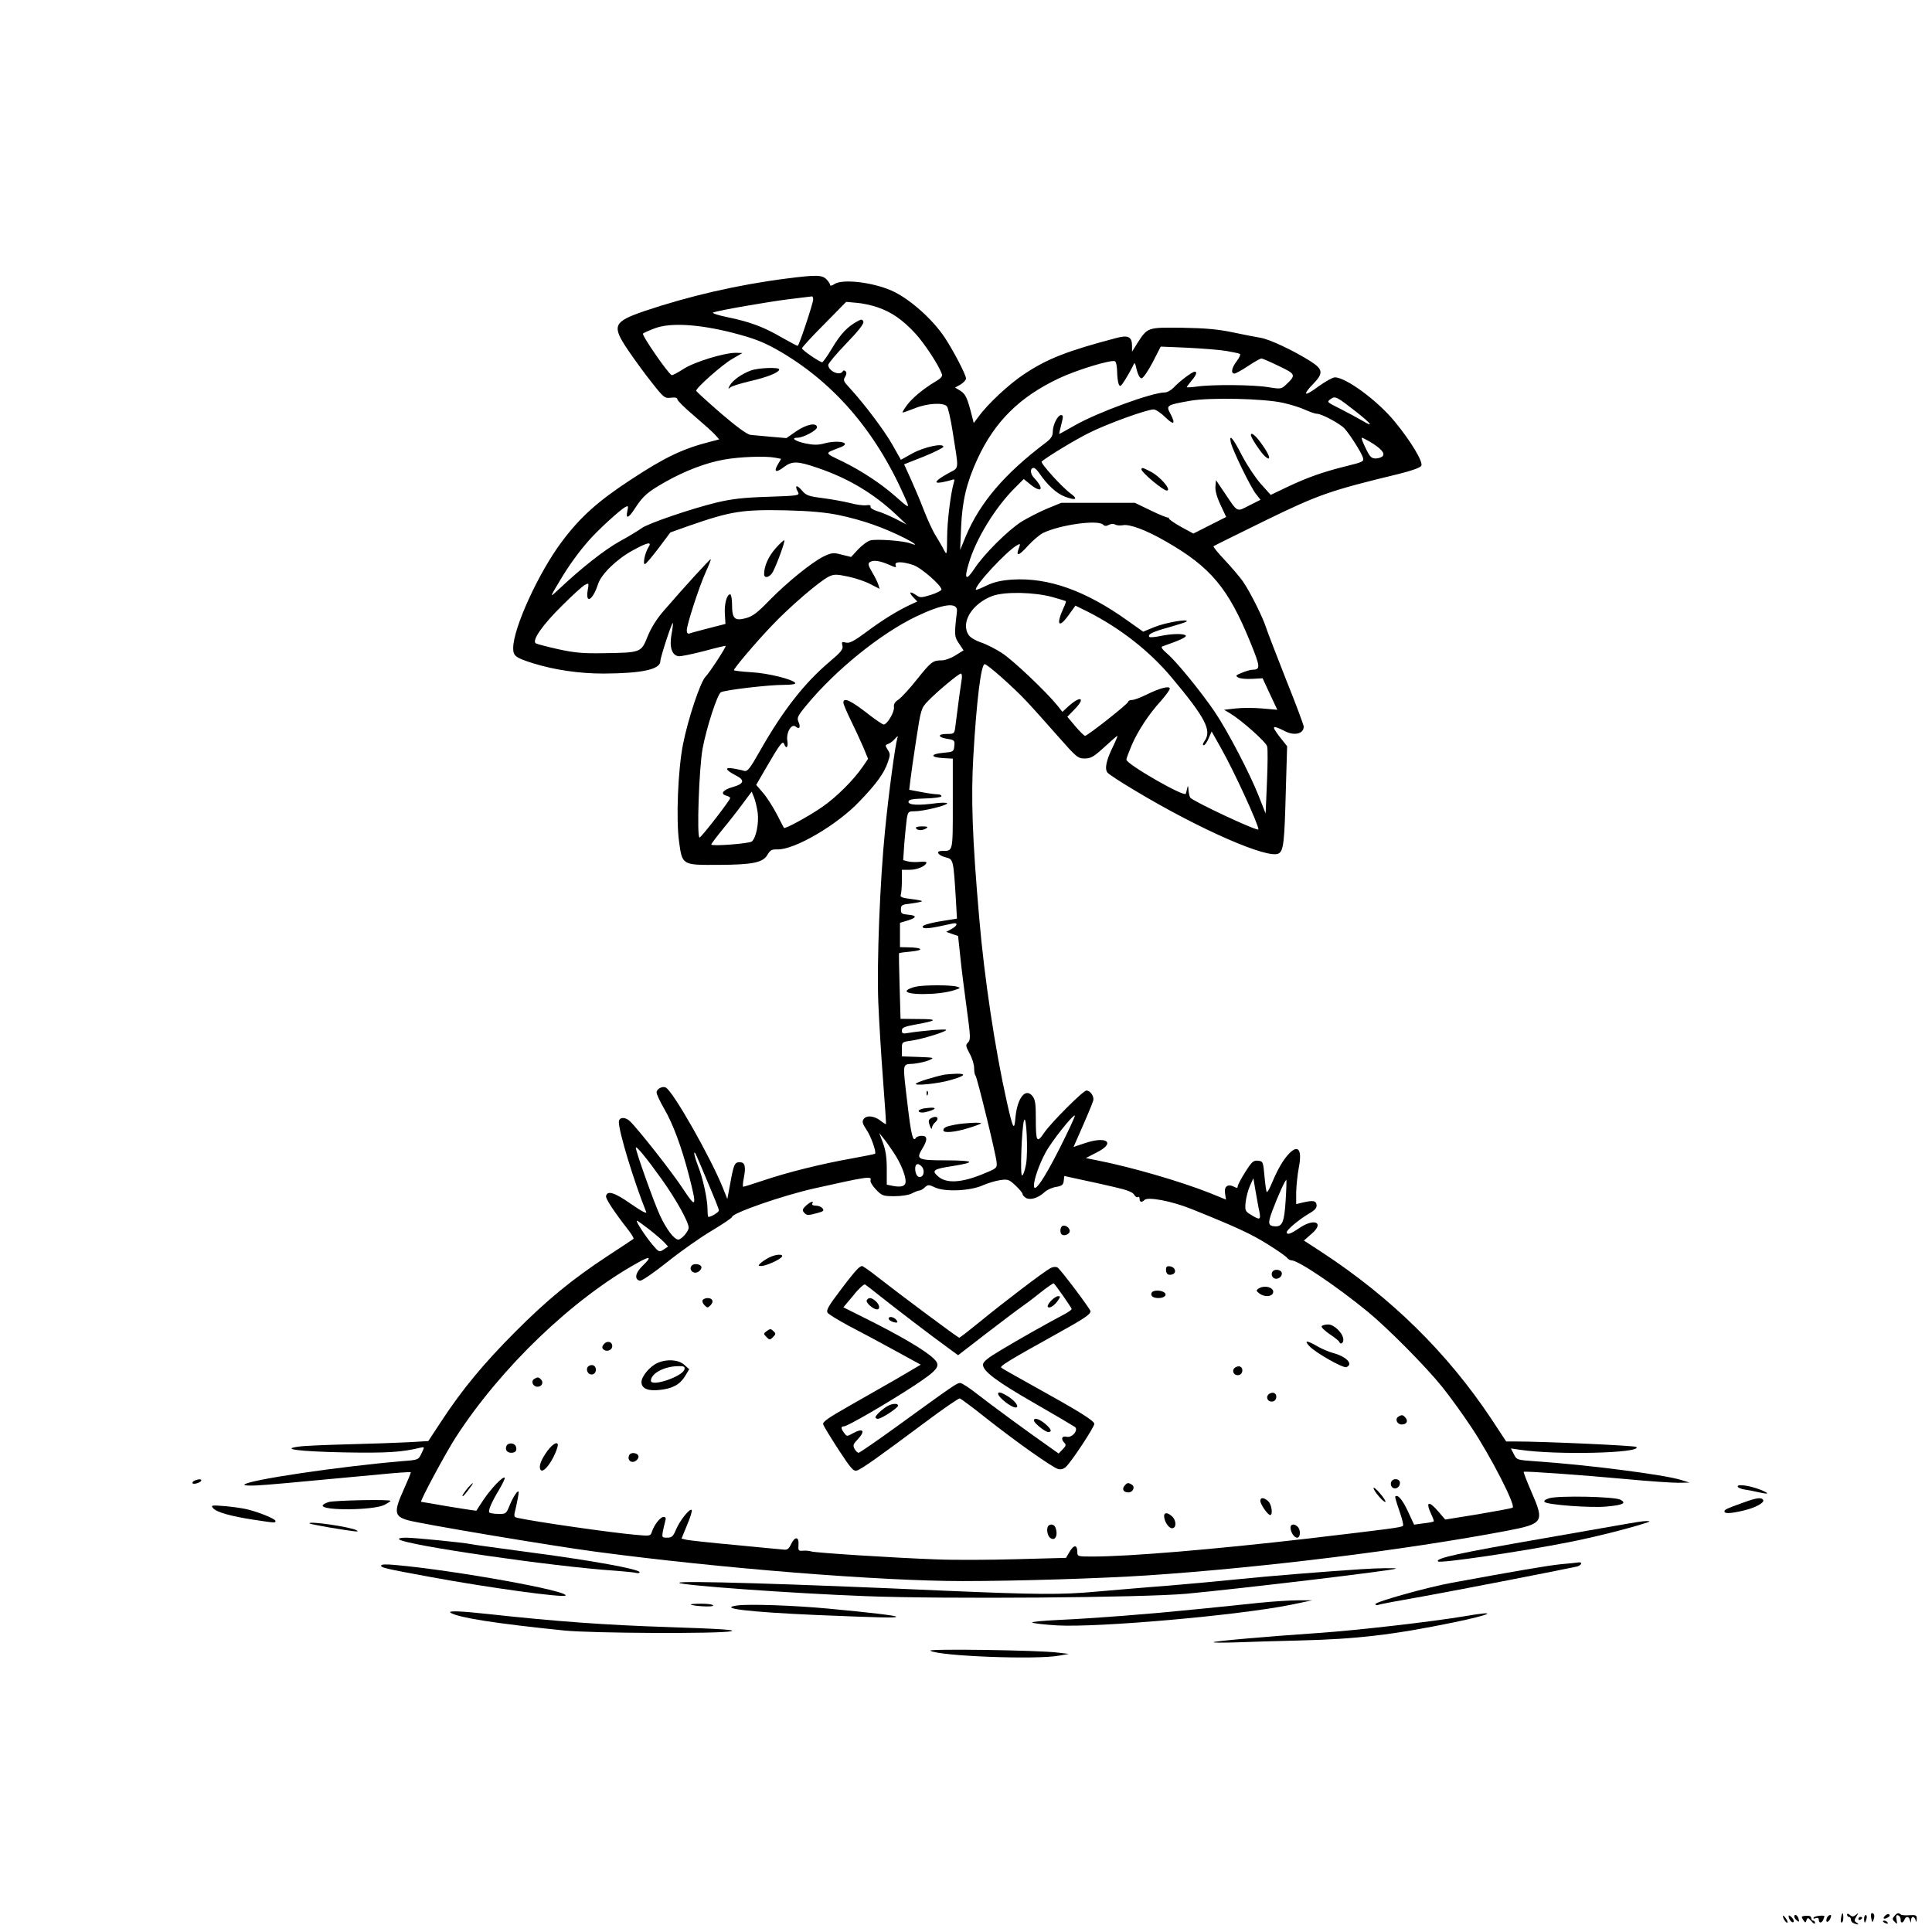 <?xml version="1.0" standalone="no"?>
<!DOCTYPE svg PUBLIC "-//W3C//DTD SVG 20010904//EN"
 "http://www.w3.org/TR/2001/REC-SVG-20010904/DTD/svg10.dtd">
<svg version="1.0" xmlns="http://www.w3.org/2000/svg"
 width="1024pt" height="1024pt" viewBox="0 0 1024 1024"
 preserveAspectRatio="xMidYMid meet">
<g transform="translate(0,1024) scale(0.1,-0.1)"
fill="#000000" stroke="none">
<path d="M4171 8764 c-260 -33 -519 -93 -756 -173 -165 -57 -174 -77 -86 -207
33 -49 90 -127 126 -172 63 -80 68 -84 101 -80 22 3 34 0 34 -8 0 -7 39 -46
88 -87 48 -41 98 -86 111 -100 l23 -26 -43 -11 c-150 -38 -244 -83 -425 -202
-173 -113 -268 -198 -364 -326 -124 -164 -260 -461 -260 -567 0 -42 12 -51
107 -81 114 -35 242 -54 373 -54 203 1 300 22 300 66 0 20 61 206 66 202 2 -3
-1 -30 -7 -61 -12 -66 2 -110 37 -115 12 -2 72 11 135 27 62 17 114 29 115 28
5 -4 -85 -142 -106 -163 -28 -28 -93 -223 -120 -359 -27 -138 -37 -396 -21
-515 17 -126 16 -125 209 -124 183 1 236 12 260 54 14 24 23 29 52 28 90 -3
317 129 436 255 91 95 130 149 150 208 13 37 13 44 -1 65 -14 23 -14 25 2 31
10 3 26 15 36 27 16 17 18 18 13 3 -11 -34 -46 -293 -65 -487 -27 -268 -44
-699 -36 -910 4 -96 15 -281 25 -410 10 -129 17 -236 16 -238 -2 -1 -15 7 -29
18 -34 27 -76 30 -90 8 -9 -13 -5 -25 15 -55 24 -34 54 -120 46 -128 -2 -2
-57 -13 -123 -25 -158 -28 -340 -73 -467 -116 -56 -19 -105 -34 -109 -34 -3 0
-2 22 4 50 11 58 5 80 -22 80 -27 0 -32 -10 -50 -109 l-16 -86 -24 60 c-63
157 -260 505 -301 530 -17 11 -50 -6 -50 -25 0 -10 18 -48 40 -86 47 -81 91
-199 131 -352 44 -171 40 -181 -29 -76 -60 92 -241 321 -284 362 -26 24 -58
21 -58 -5 0 -53 80 -315 145 -477 5 -11 -25 4 -81 43 -87 61 -126 73 -132 41
-2 -14 40 -79 121 -183 16 -21 27 -40 25 -43 -3 -2 -65 -44 -139 -92 -187
-123 -320 -232 -489 -402 -164 -164 -280 -304 -387 -467 l-73 -111 -103 -6
c-56 -3 -199 -8 -317 -11 -118 -3 -237 -8 -264 -12 -104 -13 -3 -26 240 -31
224 -4 304 1 402 25 23 5 23 5 6 -30 -16 -34 -17 -35 -98 -41 -342 -29 -826
-101 -841 -125 -2 -5 28 -6 68 -4 66 4 147 11 646 58 90 9 165 14 168 12 2 -2
-16 -45 -39 -96 -51 -113 -48 -138 22 -158 64 -19 768 -137 995 -167 666 -89
1513 -156 1948 -156 286 0 733 14 977 30 612 41 1365 134 1904 236 198 38 203
46 132 209 -24 55 -42 102 -40 104 4 5 298 -16 549 -39 116 -11 237 -19 270
-19 l60 1 -45 14 c-89 28 -501 81 -773 99 -96 7 -98 7 -113 37 l-16 31 48 -7
c192 -29 650 -18 617 15 -7 7 -488 29 -644 29 l-46 0 -81 123 c-233 349 -529
640 -899 882 l-92 60 41 36 c70 60 14 85 -67 29 -44 -30 -65 -37 -65 -21 0 13
63 66 115 97 35 20 45 32 43 48 -3 23 -18 25 -75 12 l-33 -8 0 64 c1 35 7 93
14 130 20 102 -7 128 -63 61 -29 -35 -54 -81 -88 -162 -8 -18 -16 -31 -19 -28
-3 2 -8 40 -12 83 -7 77 -8 79 -34 82 -24 3 -33 -5 -68 -60 -22 -35 -40 -69
-40 -76 0 -9 -5 -10 -19 -2 -33 17 -54 2 -48 -35 l5 -33 -86 35 c-154 61 -414
137 -597 173 l-60 12 58 30 c102 51 54 89 -63 49 l-60 -20 14 32 c52 117 85
195 90 213 7 22 -15 54 -36 54 -17 0 -187 -170 -223 -223 -40 -59 -45 -51 -45
78 0 75 -3 97 -18 116 -37 45 -80 -10 -90 -114 -6 -75 -13 -62 -46 85 -62 277
-119 655 -146 973 -37 426 -44 637 -31 859 17 294 41 486 60 486 14 0 154
-124 221 -196 36 -38 111 -122 168 -187 98 -111 105 -117 141 -117 33 0 48 9
104 60 36 33 67 60 69 60 3 0 -8 -26 -23 -57 -36 -73 -45 -118 -29 -138 7 -9
72 -51 144 -94 344 -207 712 -368 764 -334 25 15 30 61 37 328 l7 240 -42 53
c-43 57 -38 61 32 26 49 -25 98 -13 98 25 0 8 -42 121 -94 250 -51 130 -99
254 -106 276 -17 54 -84 188 -122 243 -17 24 -60 75 -96 113 -36 38 -63 71
-60 74 2 2 125 63 274 136 283 138 344 159 703 246 70 17 118 34 124 44 12 19
-55 131 -141 235 -90 110 -258 234 -317 234 -11 0 -49 -21 -84 -46 -34 -26
-65 -44 -68 -40 -4 4 12 26 35 49 57 58 55 79 -10 121 -91 58 -221 119 -268
126 -25 4 -91 17 -148 29 -77 16 -144 22 -266 24 -185 2 -183 3 -238 -82 l-28
-45 0 31 c0 47 -20 58 -78 43 -263 -69 -372 -111 -497 -195 -78 -52 -190 -156
-239 -224 l-25 -33 -11 43 c-23 91 -33 111 -60 128 l-28 17 29 16 c16 10 29
24 29 32 0 20 -66 146 -112 216 -67 101 -190 209 -283 250 -103 45 -262 63
-303 34 -12 -8 -22 -10 -22 -5 0 6 -9 20 -20 31 -23 23 -54 24 -209 4z m139
-111 c0 -20 -74 -243 -82 -246 -2 -1 -40 19 -84 44 -94 55 -167 83 -289 108
-49 10 -83 21 -75 25 30 11 288 56 400 70 63 8 118 14 123 15 4 1 7 -7 7 -16z
m342 -42 c75 -26 131 -65 200 -139 48 -53 121 -163 140 -214 5 -12 -4 -23 -35
-41 -62 -37 -123 -87 -151 -126 -14 -19 -24 -36 -23 -37 2 -2 30 8 63 21 67
28 155 33 173 11 6 -7 20 -67 30 -132 34 -216 37 -189 -24 -223 -69 -39 -81
-56 -31 -47 21 4 44 10 53 13 11 5 14 1 9 -13 -17 -56 -36 -209 -36 -293 -1
-93 -1 -95 -17 -66 -8 17 -28 50 -43 75 -16 25 -44 86 -63 135 -19 50 -51 125
-70 167 l-35 77 104 41 c57 23 104 47 104 52 0 21 -102 -1 -164 -35 l-61 -34
-44 78 c-42 75 -148 216 -226 301 -34 36 -37 43 -26 60 8 13 9 24 3 30 -6 6
-12 6 -16 -1 -16 -25 -76 3 -76 35 0 8 43 59 96 114 65 67 94 105 90 115 -5
13 -10 14 -28 4 -55 -29 -91 -67 -135 -140 -26 -44 -51 -79 -55 -79 -13 0
-107 64 -107 74 -1 4 52 62 117 127 l117 119 55 -5 c30 -2 81 -13 112 -24z
m-768 -135 c108 -28 158 -47 230 -87 297 -167 524 -427 681 -783 29 -65 28
-65 -50 4 -73 65 -178 134 -275 182 -105 51 -103 43 -14 78 61 24 -14 40 -90
19 -30 -8 -55 -8 -98 1 -55 12 -79 30 -40 30 30 1 102 39 102 55 0 27 -55 17
-110 -21 l-52 -36 -82 7 c-44 4 -93 9 -108 10 -18 2 -74 43 -158 115 -71 62
-130 115 -130 119 0 16 138 138 190 168 l55 32 -35 1 c-63 0 -222 -49 -278
-86 -30 -19 -57 -34 -62 -32 -18 6 -160 212 -152 220 4 4 33 17 63 28 82 31
232 22 413 -24z m2615 -96 c36 -6 68 -13 73 -16 4 -3 -3 -20 -17 -38 -27 -35
-33 -66 -12 -66 6 0 39 18 72 40 33 22 65 40 71 40 5 0 47 -18 92 -40 91 -43
92 -48 38 -99 -25 -23 -28 -24 -95 -13 -77 13 -297 15 -378 3 -29 -4 -53 -5
-53 -3 0 2 11 17 25 34 26 30 32 48 17 48 -13 0 -83 -53 -111 -84 -14 -14 -34
-26 -47 -26 -67 0 -358 -106 -478 -175 -44 -25 -80 -45 -82 -45 -1 0 4 23 11
50 11 42 11 50 -1 50 -18 0 -44 -52 -44 -88 0 -22 -9 -37 -37 -58 -219 -165
-349 -318 -424 -496 l-30 -73 5 120 c6 140 29 237 86 361 92 200 225 331 433
429 95 45 280 101 297 90 6 -3 10 -27 11 -53 0 -26 4 -56 8 -67 7 -17 11 -15
35 23 15 24 32 55 39 69 11 26 12 26 22 -18 7 -27 17 -44 25 -44 9 0 34 37 59
84 l43 84 142 -6 c77 -4 170 -11 205 -17z m687 -321 c84 -66 98 -87 35 -49
-30 17 -81 45 -115 62 -76 38 -75 37 -52 54 23 16 32 11 132 -67z m-386 46
c41 -9 95 -26 120 -38 25 -11 51 -20 59 -20 22 2 123 -52 147 -78 30 -33 91
-130 98 -155 6 -20 -1 -23 -86 -44 -125 -31 -205 -59 -313 -110 l-90 -43 -53
59 c-29 33 -74 101 -100 151 -47 92 -70 118 -58 66 10 -41 103 -233 132 -270
l25 -32 -60 -30 c-68 -35 -59 -40 -132 69 l-44 65 -3 -33 c-2 -21 7 -56 27
-98 l30 -64 -87 -44 -87 -44 -68 37 c-37 21 -65 41 -62 44 3 4 2 5 -1 3 -3 -2
-45 14 -92 37 l-87 42 -195 0 -195 0 -78 -32 c-42 -18 -102 -49 -133 -68 -72
-46 -200 -173 -250 -250 -44 -66 -55 -56 -30 27 38 132 143 302 249 406 l43
43 38 -31 c60 -47 71 -20 16 38 -21 22 -21 52 -1 52 6 0 18 -12 28 -26 45 -66
93 -110 139 -127 56 -21 70 -13 29 17 -45 32 -163 163 -154 170 37 30 176 114
248 150 94 48 309 126 346 126 10 0 39 -19 62 -42 44 -43 55 -37 28 16 -26 48
-25 49 104 72 102 18 389 12 491 -11z m460 -206 c59 -35 81 -60 69 -76 -6 -7
-23 -13 -38 -13 -22 0 -31 9 -53 55 -15 30 -24 55 -20 55 4 0 23 -10 42 -21z
m-3151 -85 l31 -6 -17 -29 c-24 -40 -10 -47 31 -15 44 33 72 33 177 -3 163
-55 298 -135 419 -249 l55 -52 -58 30 c-32 16 -76 35 -98 41 -22 7 -38 17 -35
24 2 7 -6 10 -23 7 -15 -2 -54 3 -86 12 -33 8 -98 20 -145 26 -77 10 -88 14
-112 43 -27 31 -38 24 -18 -12 9 -17 -1 -19 -158 -24 -129 -4 -191 -11 -272
-30 -136 -33 -368 -112 -400 -137 -14 -10 -65 -42 -115 -69 -81 -45 -203 -141
-324 -255 -49 -46 -49 -46 5 44 49 83 103 157 159 220 51 57 160 156 188 172
17 9 18 7 12 -21 -10 -45 7 -38 42 17 42 64 65 84 158 137 104 59 216 102 312
119 83 15 220 20 272 10z m332 -303 c133 -28 241 -66 360 -126 52 -27 66 -41
24 -25 -36 14 -178 24 -211 16 -16 -4 -45 -26 -66 -48 l-37 -40 -49 12 c-45
12 -53 11 -96 -9 -63 -31 -194 -137 -290 -235 -64 -66 -87 -83 -125 -93 -58
-15 -71 -2 -71 74 0 29 -5 53 -10 53 -18 0 -32 -53 -28 -106 l3 -51 -90 -23
c-49 -13 -96 -25 -102 -28 -8 -2 -13 4 -13 17 0 30 66 233 101 310 16 35 28
65 26 67 -3 3 -140 -147 -248 -272 -37 -42 -67 -90 -86 -136 -35 -87 -34 -87
-233 -90 -110 -2 -154 2 -241 21 -58 13 -112 27 -119 31 -23 14 35 98 141 202
53 53 107 102 119 108 21 11 22 11 15 -28 -13 -77 27 -54 55 33 17 52 99 132
184 178 80 44 104 48 82 15 -18 -30 -30 -88 -18 -88 5 0 37 38 72 84 l63 84
101 36 c222 77 280 86 517 81 122 -3 205 -11 270 -24z m1406 -52 c8 -8 17 -8
30 -1 11 6 25 7 33 2 8 -5 26 -6 40 -4 36 8 124 -25 230 -86 237 -136 330
-247 447 -534 54 -133 55 -145 10 -146 -10 0 -34 -7 -55 -16 -33 -13 -35 -16
-19 -25 10 -6 43 -9 74 -7 l55 3 39 -84 39 -83 -80 7 c-44 4 -107 4 -141 0
l-61 -7 32 -19 c65 -40 190 -152 196 -175 4 -14 3 -99 -1 -191 l-7 -165 -37
94 c-47 119 -165 345 -232 444 -71 105 -202 266 -251 308 -28 24 -37 37 -27
40 94 33 128 49 124 57 -8 12 -73 11 -135 -2 -28 -6 -54 -8 -58 -5 -12 13 18
28 103 51 48 14 91 27 94 31 14 16 -112 -6 -169 -29 l-61 -25 -82 58 c-222
159 -420 230 -612 218 -59 -4 -96 -13 -135 -31 -30 -15 -56 -25 -57 -23 -15
14 163 207 219 237 16 9 17 7 8 -17 -18 -46 0 -41 48 13 26 28 62 59 80 68 88
43 291 72 319 44z m-1133 -213 c34 -15 38 -16 33 -2 -8 21 35 21 94 1 43 -15
149 -108 149 -130 0 -5 -25 -18 -56 -28 -50 -15 -57 -16 -77 -2 -33 23 -43 18
-18 -9 l23 -24 -39 -18 c-68 -32 -149 -82 -233 -145 -65 -48 -87 -59 -106 -55
-22 6 -24 4 -19 -16 5 -19 -7 -34 -71 -88 -132 -112 -245 -257 -365 -468 -54
-96 -67 -112 -84 -108 -11 4 -38 9 -59 13 -48 8 -42 -8 14 -37 50 -25 44 -45
-18 -62 -50 -14 -66 -36 -33 -45 12 -3 21 -9 21 -13 0 -11 -150 -205 -162
-209 -16 -5 -3 370 16 472 21 112 78 287 97 298 23 12 250 39 332 39 42 0 66
4 62 10 -12 19 -143 52 -232 57 -51 3 -93 8 -93 11 0 10 115 146 198 233 96
102 256 239 305 263 28 13 40 13 102 0 39 -8 92 -26 118 -40 l49 -25 -7 23
c-4 13 -19 43 -33 66 -21 36 -23 46 -11 53 18 12 53 7 103 -15z m866 -171 c36
-10 67 -20 69 -21 2 -2 -3 -18 -12 -36 -41 -90 -26 -112 27 -38 l36 50 63 -31
c174 -88 330 -210 447 -350 180 -215 214 -281 174 -337 -9 -13 -11 -22 -4 -22
6 0 18 17 26 37 l16 36 50 -89 c68 -120 198 -403 198 -430 0 -14 -350 150
-362 169 -4 7 -8 26 -9 42 -1 20 -3 23 -6 10 -2 -11 -6 -25 -8 -32 -7 -20
-315 157 -315 181 0 6 13 40 28 76 33 76 90 164 156 236 25 29 46 57 46 64 0
17 -53 3 -122 -31 -32 -16 -67 -29 -78 -29 -11 0 -20 -4 -20 -9 0 -11 -216
-181 -229 -181 -5 0 -28 23 -52 51 l-42 50 37 38 c64 65 33 77 -36 13 l-27
-25 -27 34 c-58 72 -236 241 -294 278 -34 22 -83 47 -111 56 -27 9 -56 26 -64
38 -46 66 17 169 127 209 66 23 220 20 318 -7z m-508 -76 c-15 -126 -14 -133
11 -170 l24 -36 -42 -26 c-23 -15 -56 -27 -73 -27 -48 0 -57 -7 -132 -101 -39
-49 -83 -97 -98 -107 -19 -12 -26 -24 -24 -40 4 -25 -36 -92 -54 -92 -6 0 -37
21 -70 46 -103 81 -144 101 -144 70 0 -8 18 -50 39 -93 21 -43 51 -107 66
-142 l26 -63 -28 -41 c-49 -72 -141 -163 -215 -214 -69 -48 -197 -118 -203
-111 -1 2 -19 35 -39 75 -21 39 -53 90 -73 112 l-35 41 48 83 c78 134 92 153
100 134 11 -30 23 -18 17 17 -7 43 22 93 44 75 20 -17 28 -3 15 25 -9 21 -5
31 44 90 153 185 390 377 579 468 144 69 223 79 217 27z m25 -361 c-5 -30 -18
-124 -33 -245 -5 -42 -6 -43 -45 -43 -51 0 -50 -18 2 -26 38 -6 40 -9 37 -38
-3 -30 -5 -31 -58 -36 -70 -6 -71 -24 -2 -28 l52 -3 0 -238 c0 -260 2 -251
-57 -251 -36 0 -23 -23 19 -34 41 -10 41 -11 54 -218 l6 -107 -38 -6 c-90 -13
-144 -27 -144 -36 0 -15 34 -12 158 16 31 7 28 -11 -5 -29 l-28 -15 31 -11 32
-11 12 -112 c6 -62 22 -185 34 -274 20 -146 21 -164 7 -178 -14 -14 -13 -19 8
-59 14 -24 24 -59 24 -77 0 -19 3 -36 7 -39 8 -6 107 -412 112 -458 3 -34 3
-34 -81 -68 -108 -43 -185 -47 -228 -10 -37 32 -27 40 72 55 131 21 122 30
-28 31 -155 0 -164 5 -128 63 28 46 27 67 -3 67 -14 0 -28 -5 -32 -11 -15 -25
-25 16 -44 177 -27 231 -30 211 33 216 28 3 66 12 82 19 29 13 26 14 -57 17
l-88 3 0 38 c0 38 0 38 48 45 60 8 198 51 186 58 -9 5 -135 -6 -201 -17 -28
-5 -33 -3 -33 13 0 15 13 21 73 32 117 21 121 29 16 29 l-96 1 -5 173 c-3 94
-4 174 -3 175 2 2 32 6 66 9 70 7 58 21 -18 22 l-43 1 0 65 0 64 40 12 c50 15
51 27 3 31 -33 3 -38 6 -38 28 0 23 5 26 53 31 29 4 56 9 58 12 3 3 -22 8 -56
12 -48 6 -60 10 -56 22 3 8 6 41 6 74 l0 59 43 0 c39 0 87 21 87 39 0 4 -16 5
-35 3 -19 -2 -47 -1 -61 2 l-27 7 6 90 c4 49 10 107 13 129 6 38 9 40 41 40
46 0 173 31 173 42 0 4 -26 5 -57 1 -96 -13 -148 -10 -148 7 0 12 18 16 88 18
48 1 87 7 87 12 0 6 -10 10 -21 10 -12 0 -51 5 -86 12 l-64 12 6 50 c3 28 17
125 31 216 25 162 26 166 62 204 47 49 163 146 175 146 5 0 7 -15 4 -32z
m-1081 -706 c7 -56 -9 -133 -31 -152 -13 -11 -215 -27 -215 -16 0 4 28 41 63
84 35 42 83 104 107 137 l44 59 12 -29 c7 -17 16 -54 20 -83z m1600 -1779
c-83 -164 -136 -241 -136 -197 0 33 28 113 61 174 31 59 147 205 156 197 2 -3
-34 -81 -81 -174z m-178 -85 c-6 -32 -15 -58 -21 -58 -11 0 -2 246 10 290 13
44 23 -168 11 -232z m-702 64 c37 -55 64 -121 64 -154 0 -24 -21 -32 -65 -24
l-35 7 0 84 c0 61 -6 99 -20 137 l-20 53 20 -25 c12 -14 37 -49 56 -78z
m-1229 -142 c77 -108 143 -227 143 -257 0 -19 -38 -63 -55 -63 -22 0 -64 56
-98 130 -32 70 -128 339 -127 357 1 13 57 -55 137 -167z m208 70 c80 -190 95
-226 95 -236 0 -9 -41 -34 -55 -34 -3 0 -5 18 -5 39 0 53 -24 166 -50 230 -18
47 -26 81 -16 70 2 -2 16 -33 31 -69z m1175 -9 c13 -25 2 -53 -19 -49 -22 4
-29 68 -7 68 8 0 20 -9 26 -19z m1018 -103 c66 -15 96 -27 103 -40 6 -10 14
-16 20 -13 5 4 9 -1 9 -9 0 -18 11 -21 26 -6 18 18 145 -6 249 -48 239 -96
318 -133 404 -187 50 -31 96 -63 102 -71 6 -8 17 -14 24 -14 36 0 243 -140
405 -273 109 -90 307 -290 394 -398 37 -46 107 -142 154 -213 101 -151 238
-417 219 -427 -7 -4 -90 -19 -184 -35 l-173 -28 -36 42 c-52 61 -70 54 -38
-14 9 -19 15 -36 13 -38 -2 -2 -26 -7 -54 -10 l-50 -7 -33 71 c-29 62 -54 91
-67 78 -2 -2 8 -36 22 -76 14 -40 23 -75 19 -79 -8 -9 -66 -16 -506 -68 -505
-58 -945 -95 -1142 -95 -76 0 -78 1 -78 24 0 39 -18 40 -40 3 l-20 -34 -261
-7 c-143 -4 -335 -5 -427 -1 -226 8 -643 35 -662 42 -8 3 -27 5 -43 4 -25 -2
-27 0 -25 30 4 44 -18 48 -38 7 -13 -28 -21 -34 -42 -31 -15 1 -128 12 -252
24 -124 11 -239 24 -257 27 l-31 7 30 73 c17 40 28 75 24 79 -10 10 -63 -56
-83 -104 -15 -36 -22 -43 -47 -43 -27 0 -28 2 -23 32 4 18 9 43 13 56 5 16 2
22 -9 22 -17 0 -50 -42 -62 -79 -7 -22 -9 -23 -84 -16 -130 11 -538 70 -628
90 -21 5 -21 6 -7 62 7 32 13 65 13 73 0 21 -30 -23 -50 -74 -16 -39 -19 -41
-58 -40 -23 0 -44 4 -47 7 -9 8 11 55 53 124 18 31 31 58 28 61 -9 9 -73 -58
-113 -118 -20 -30 -37 -56 -37 -57 -1 -1 -66 9 -146 22 -79 14 -145 25 -147
25 -9 0 131 261 185 344 240 370 619 733 966 925 65 36 73 30 22 -19 -38 -36
-44 -72 -13 -78 9 -2 73 42 146 100 71 57 178 132 236 166 58 35 106 67 106
72 0 20 266 113 435 151 277 62 307 67 299 44 -3 -8 9 -29 29 -50 32 -33 38
-35 98 -35 37 0 76 6 93 15 15 8 33 15 39 15 6 0 19 7 29 17 17 15 21 15 57
-2 53 -23 186 -17 251 13 25 11 65 23 90 27 42 6 48 4 83 -29 20 -19 37 -39
37 -45 0 -6 9 -15 19 -21 24 -12 65 1 98 32 13 12 40 24 60 27 31 5 39 11 41
32 l3 26 87 -19 c48 -10 129 -28 180 -40z m767 -130 c8 -44 3 -46 -44 -17 -32
19 -33 23 -29 67 3 26 13 65 23 87 l18 40 12 -70 c7 -38 15 -87 20 -107z m139
57 c-7 -109 -17 -135 -52 -135 -41 1 -44 14 -19 81 29 78 70 169 75 165 1 -2
0 -52 -4 -111z m-3376 -149 c31 -24 67 -55 80 -68 l23 -25 -24 -16 c-23 -15
-25 -14 -59 26 -40 48 -91 127 -82 127 3 0 31 -20 62 -44z"/>
<path d="M3979 8276 c-47 -17 -96 -52 -111 -79 -10 -19 -9 -20 3 -10 9 7 55
21 105 33 89 20 154 46 154 62 0 13 -111 9 -151 -6z"/>
<path d="M6630 7933 c0 -13 57 -98 76 -113 32 -27 26 3 -12 57 -36 53 -64 77
-64 56z"/>
<path d="M6050 7752 c0 -16 115 -112 134 -112 29 0 -35 75 -85 100 -42 22 -49
24 -49 12z"/>
<path d="M4111 7334 c-38 -43 -61 -94 -61 -137 0 -26 31 -17 47 13 23 45 65
161 60 166 -2 3 -23 -16 -46 -42z"/>
<path d="M4855 5850 c8 -13 35 -13 55 0 11 7 5 10 -23 10 -23 0 -36 -4 -32
-10z"/>
<path d="M4852 5010 c-19 -4 -39 -13 -44 -18 -27 -27 162 -28 247 -1 38 12 39
13 15 20 -33 9 -176 9 -218 -1z"/>
<path d="M5005 4544 c-54 -11 -141 -38 -150 -47 -15 -14 119 -1 185 19 74 21
85 34 30 33 -25 -1 -54 -3 -65 -5z"/>
<path d="M4911 4444 c0 -11 3 -14 6 -6 3 7 2 16 -1 19 -3 4 -6 -2 -5 -13z"/>
<path d="M4888 4363 c-33 -8 -19 -25 15 -18 49 11 68 25 32 24 -16 -1 -38 -3
-47 -6z"/>
<path d="M4931 4311 c-10 -7 -11 -15 -3 -37 6 -16 11 -22 11 -13 1 9 8 22 16
29 29 24 9 42 -24 21z"/>
<path d="M5062 4279 c-48 -9 -62 -16 -62 -30 0 -16 63 -10 133 12 37 11 67 23
67 25 0 7 -92 2 -138 -7z"/>
<path d="M4271 3849 c-17 -16 -20 -24 -10 -35 14 -17 22 -17 72 -3 32 8 36 13
26 25 -6 8 -22 14 -36 14 -14 0 -21 4 -18 10 11 18 -10 11 -34 -11z"/>
<path d="M5633 3743 c-15 -5 -17 -39 -4 -47 14 -9 41 4 41 19 0 17 -22 33 -37
28z"/>
<path d="M4075 3574 c-16 -8 -37 -22 -45 -30 -12 -12 -12 -14 5 -14 25 0 100
34 109 49 11 16 -34 14 -69 -5z"/>
<path d="M3667 3533 c-12 -12 -7 -31 10 -37 19 -8 48 17 39 33 -8 12 -39 15
-49 4z"/>
<path d="M4543 3512 c-10 -9 -52 -61 -92 -115 -58 -76 -73 -102 -65 -114 5 -9
57 -40 114 -71 58 -30 167 -88 243 -130 l137 -75 -122 -72 c-68 -39 -185 -106
-261 -149 -104 -59 -138 -82 -134 -95 2 -9 39 -69 81 -134 66 -101 80 -117 98
-111 24 7 118 74 358 253 96 72 180 130 187 129 7 -2 69 -48 138 -103 158
-125 353 -263 383 -271 14 -4 29 0 40 10 29 25 152 212 152 229 0 17 -81 67
-330 205 -85 47 -159 89 -163 93 -10 8 41 39 293 179 148 82 179 103 180 120
0 11 -160 224 -175 232 -9 5 -24 4 -37 -3 -34 -18 -247 -180 -370 -281 -59
-48 -110 -88 -114 -88 -7 0 -309 225 -433 322 -40 32 -78 58 -82 58 -5 0 -17
-8 -26 -18z m122 -142 c77 -61 275 -213 360 -274 l53 -39 149 115 c81 62 164
125 183 138 19 13 66 48 103 78 38 30 70 52 72 50 15 -15 95 -130 95 -136 0
-4 -17 -16 -37 -27 -84 -44 -244 -134 -335 -189 -73 -43 -98 -64 -98 -79 0
-35 72 -89 276 -206 110 -63 204 -119 211 -124 21 -16 -15 -60 -44 -52 -25 6
-32 -12 -11 -33 10 -10 7 -17 -10 -34 l-21 -22 -48 34 c-121 85 -305 220 -378
277 -44 35 -87 63 -96 63 -17 0 -36 -13 -331 -227 -109 -79 -202 -143 -207
-143 -6 0 -15 9 -22 21 -9 18 -7 25 15 48 45 47 32 65 -24 34 -30 -17 -32 -17
-45 1 -19 25 -19 36 -2 36 19 0 237 127 374 217 128 85 142 104 101 143 -46
44 -179 122 -368 216 l-110 55 53 63 c28 36 56 61 62 58 5 -3 42 -31 80 -62z"/>
<path d="M5570 3345 c-13 -14 -20 -28 -16 -32 9 -10 36 8 54 35 13 19 13 22 0
22 -8 0 -25 -11 -38 -25z"/>
<path d="M4594 3349 c-7 -12 32 -48 54 -49 18 0 15 24 -6 43 -22 20 -38 22
-48 6z"/>
<path d="M4710 3251 c0 -9 24 -21 42 -21 6 0 6 6 -2 15 -14 16 -40 20 -40 6z"/>
<path d="M5290 2853 c1 -19 69 -73 93 -73 21 0 2 30 -33 54 -40 26 -60 32 -60
19z"/>
<path d="M4705 2788 c-27 -15 -65 -50 -65 -60 0 -4 6 -8 13 -8 19 0 107 58
107 70 0 13 -30 12 -55 -2z"/>
<path d="M5480 2711 c0 -13 59 -61 76 -61 22 0 16 16 -17 44 -31 26 -59 34
-59 17z"/>
<path d="M6180 3511 c0 -24 13 -33 35 -25 23 9 14 38 -13 42 -16 3 -22 -2 -22
-17z"/>
<path d="M6747 3503 c-12 -11 -7 -33 8 -39 20 -8 45 13 38 32 -5 14 -34 19
-46 7z"/>
<path d="M6670 3410 c-13 -9 -12 -12 4 -25 26 -20 65 -19 73 1 11 29 -44 46
-77 24z"/>
<path d="M6105 3390 c-10 -17 5 -30 35 -30 33 0 49 18 29 31 -19 12 -56 11
-64 -1z"/>
<path d="M3724 3349 c-3 -6 1 -18 10 -27 15 -15 17 -15 32 0 19 19 11 38 -16
38 -10 0 -22 -5 -26 -11z"/>
<path d="M7005 3211 c-3 -6 16 -24 42 -42 27 -18 50 -36 51 -41 7 -16 22 -8
22 11 0 33 -48 81 -80 81 -16 0 -31 -4 -35 -9z"/>
<path d="M4065 3186 c-19 -14 -19 -16 -2 -33 16 -16 18 -16 34 0 15 15 16 19
2 32 -13 13 -17 13 -34 1z"/>
<path d="M3200 3115 c-9 -11 -10 -19 -3 -26 17 -17 48 -6 48 16 0 25 -28 31
-45 10z"/>
<path d="M6940 3105 c33 -35 179 -118 196 -111 39 15 1 56 -71 75 -22 6 -60
22 -84 36 -55 32 -71 32 -41 0z"/>
<path d="M3485 3016 c-40 -17 -85 -71 -85 -101 0 -34 33 -49 96 -42 68 7 107
28 135 73 l22 37 -27 24 c-31 27 -92 31 -141 9z m143 -33 c-7 -38 -178 -96
-178 -61 0 38 70 76 143 77 31 1 38 -2 35 -16z"/>
<path d="M3121 3000 c-19 -11 -9 -45 14 -45 13 0 21 8 23 21 3 23 -17 37 -37
24z"/>
<path d="M6542 2988 c-15 -18 1 -41 24 -36 23 4 26 41 3 46 -9 1 -21 -3 -27
-10z"/>
<path d="M2831 2931 c-19 -12 -6 -41 18 -41 23 0 34 23 18 39 -13 13 -18 13
-36 2z"/>
<path d="M6722 2848 c-15 -18 1 -41 24 -36 23 4 26 41 3 46 -9 1 -21 -3 -27
-10z"/>
<path d="M7411 2731 c-19 -12 -6 -41 18 -41 26 0 36 17 21 35 -14 17 -20 18
-39 6z"/>
<path d="M2684 2575 c-8 -20 4 -35 26 -35 23 0 32 13 24 34 -8 20 -43 21 -50
1z"/>
<path d="M2900 2548 c-33 -46 -46 -81 -35 -98 14 -23 68 48 89 118 12 38 -21
26 -54 -20z"/>
<path d="M3334 2525 c-10 -24 12 -42 34 -29 24 16 21 38 -6 42 -13 2 -25 -3
-28 -13z"/>
<path d="M7373 2384 c-3 -8 -1 -20 5 -26 16 -16 42 -2 42 22 0 24 -38 28 -47
4z"/>
<path d="M2483 2358 c-22 -26 -37 -48 -30 -48 3 0 17 16 31 35 30 39 30 46 -1
13z"/>
<path d="M5960 2365 c-15 -18 -5 -35 21 -35 24 0 37 29 18 41 -19 12 -25 11
-39 -6z"/>
<path d="M7280 2353 c0 -15 56 -80 63 -73 3 3 -10 23 -29 45 -18 22 -34 34
-34 28z"/>
<path d="M6680 2285 c0 -18 40 -75 52 -75 16 0 8 57 -10 73 -23 21 -42 22 -42
2z"/>
<path d="M6170 2205 c0 -28 24 -65 42 -65 24 0 24 41 0 63 -23 21 -42 22 -42
2z"/>
<path d="M5557 2153 c-12 -12 -7 -50 8 -63 27 -22 45 12 29 54 -6 16 -26 21
-37 9z"/>
<path d="M6840 2144 c0 -24 19 -54 35 -54 18 0 20 41 3 58 -17 17 -38 15 -38
-4z"/>
<path d="M1033 2393 c-7 -2 -13 -8 -13 -13 0 -10 38 -1 46 11 6 10 -13 11 -33
2z"/>
<path d="M9210 2362 c0 -6 17 -14 38 -17 20 -3 55 -10 77 -15 53 -12 55 -6 6
14 -56 22 -121 31 -121 18z"/>
<path d="M8211 2299 c-22 -7 -30 -14 -24 -20 15 -15 248 -32 328 -24 88 8 107
18 74 36 -30 17 -328 23 -378 8z"/>
<path d="M9240 2276 c-92 -33 -100 -37 -100 -47 0 -13 35 -11 102 5 63 15 112
42 103 56 -9 15 -34 12 -105 -14z"/>
<path d="M1743 2279 c-18 -5 -33 -14 -33 -19 0 -28 272 -25 328 4 17 9 32 19
32 21 0 9 -295 3 -327 -6z"/>
<path d="M1129 2247 c18 -22 92 -43 216 -62 118 -18 115 -17 115 -6 0 10 -82
44 -145 60 -22 6 -76 14 -120 18 -74 6 -79 5 -66 -10z"/>
<path d="M8625 2164 c-38 -7 -239 -42 -446 -78 -449 -78 -573 -105 -557 -122
12 -11 440 52 693 102 127 25 304 69 395 98 39 12 41 14 15 14 -16 0 -61 -7
-100 -14z"/>
<path d="M1641 2165 c3 -2 48 -11 99 -20 152 -25 167 -26 150 -16 -30 18 -265
52 -249 36z"/>
<path d="M2116 2081 c30 -30 820 -145 1144 -166 52 -4 103 -9 113 -12 9 -2 17
-1 17 4 0 16 -253 62 -565 103 -170 23 -319 43 -330 46 -38 8 -297 34 -343 34
-28 0 -42 -4 -36 -9z"/>
<path d="M8270 1949 c-75 -8 -226 -34 -575 -98 -132 -24 -405 -101 -405 -113
0 -6 7 -7 16 -4 9 4 118 24 243 46 177 32 667 127 809 157 23 6 32 24 10 22
-7 -1 -51 -6 -98 -10z"/>
<path d="M2020 1942 c0 -11 20 -16 265 -61 303 -56 699 -110 712 -98 24 24
-586 134 -899 162 -52 5 -78 4 -78 -3z"/>
<path d="M7215 1923 c-185 -12 -498 -37 -650 -53 -99 -10 -270 -26 -380 -35
-110 -8 -279 -23 -375 -31 -183 -17 -313 -16 -805 5 -825 37 -1405 54 -1405
42 0 -13 594 -56 990 -71 409 -16 1470 -8 1700 13 297 28 1100 124 1109 133 5
4 -97 3 -184 -3z"/>
<path d="M6675 1745 c-71 -8 -220 -23 -330 -34 -255 -26 -538 -48 -733 -57
-84 -4 -148 -10 -141 -14 6 -4 66 -11 133 -15 219 -12 958 53 1236 109 l115
24 -75 0 c-41 0 -133 -6 -205 -13z"/>
<path d="M3661 1736 c11 -9 119 -15 119 -6 0 6 -27 10 -62 10 -34 0 -59 -2
-57 -4z"/>
<path d="M3910 1731 c-113 -15 57 -35 420 -51 343 -14 420 -16 420 -9 0 6
-135 22 -360 43 -181 17 -416 25 -480 17z"/>
<path d="M2390 1691 c46 -26 238 -56 600 -93 147 -15 824 -18 885 -4 30 7 -56
13 -330 22 -339 11 -596 30 -955 69 -154 17 -223 19 -200 6z"/>
<path d="M7765 1674 c-172 -29 -570 -75 -775 -89 -277 -19 -552 -43 -558 -49
-2 -3 51 -3 119 -1 68 3 219 7 334 10 303 7 499 30 820 96 204 42 244 65 60
33z"/>
<path d="M4931 1491 c44 -29 565 -49 684 -26 l50 9 -60 7 c-104 13 -692 21
-674 10z"/>
<path d="M9758 75 c-3 -14 -1 -25 3 -25 5 0 9 11 9 25 0 14 -2 25 -4 25 -2 0
-6 -11 -8 -25z"/>
<path d="M9790 91 c0 -6 5 -11 10 -11 6 0 10 -6 10 -14 0 -8 7 -17 16 -20 23
-9 31 -7 14 4 -13 8 -13 12 -1 32 13 21 13 22 -2 9 -14 -11 -20 -11 -32 -1
-10 9 -15 9 -15 1z"/>
<path d="M9918 73 c5 -24 6 -25 12 -8 8 21 4 35 -9 35 -5 0 -6 -12 -3 -27z"/>
<path d="M9990 85 c-14 -16 -3 -20 19 -6 8 5 9 11 3 15 -5 3 -15 -1 -22 -9z"/>
<path d="M10040 84 c-11 -12 -11 -18 2 -30 14 -14 15 -13 10 11 -4 21 -1 26 9
23 8 -3 13 -13 13 -22 -2 -20 12 -21 20 -1 7 20 24 19 29 -2 4 -17 5 -17 6 0
0 9 5 17 10 17 5 0 12 -8 14 -17 3 -13 5 -12 6 5 1 21 -3 23 -39 21 -21 -2
-42 0 -46 4 -11 11 -20 8 -34 -9z"/>
<path d="M9450 84 c0 -13 18 -39 24 -34 2 3 -2 14 -10 24 -8 11 -14 16 -14 10z"/>
<path d="M9480 85 c0 -18 19 -40 26 -32 4 4 0 15 -9 24 -9 10 -17 13 -17 8z"/>
<path d="M9510 81 c0 -5 6 -14 14 -20 12 -10 13 -8 9 8 -5 21 -23 30 -23 12z"/>
<path d="M9550 80 c0 -3 4 -12 10 -20 8 -12 10 -12 15 3 6 15 9 14 26 -6 10
-12 18 -16 19 -9 0 6 -4 12 -10 12 -5 0 -10 6 -10 14 0 9 -10 13 -25 12 -14 0
-25 -3 -25 -6z"/>
<path d="M9613 77 c-4 -6 0 -8 10 -4 11 4 17 1 17 -8 0 -20 16 -19 24 1 3 9 6
16 6 17 0 8 -52 2 -57 -6z"/>
<path d="M9683 75 c-9 -25 4 -29 17 -6 7 15 7 21 0 21 -6 0 -13 -7 -17 -15z"/>
<path d="M9880 70 c0 -11 2 -20 4 -20 2 0 6 9 9 20 3 11 1 20 -4 20 -5 0 -9
-9 -9 -20z"/>
<path d="M9850 69 c0 -5 5 -7 10 -4 6 3 10 8 10 11 0 2 -4 4 -10 4 -5 0 -10
-5 -10 -11z"/>
<path d="M9980 56 c0 -2 7 -7 16 -10 8 -3 12 -2 9 4 -6 10 -25 14 -25 6z"/>
</g>
</svg>
